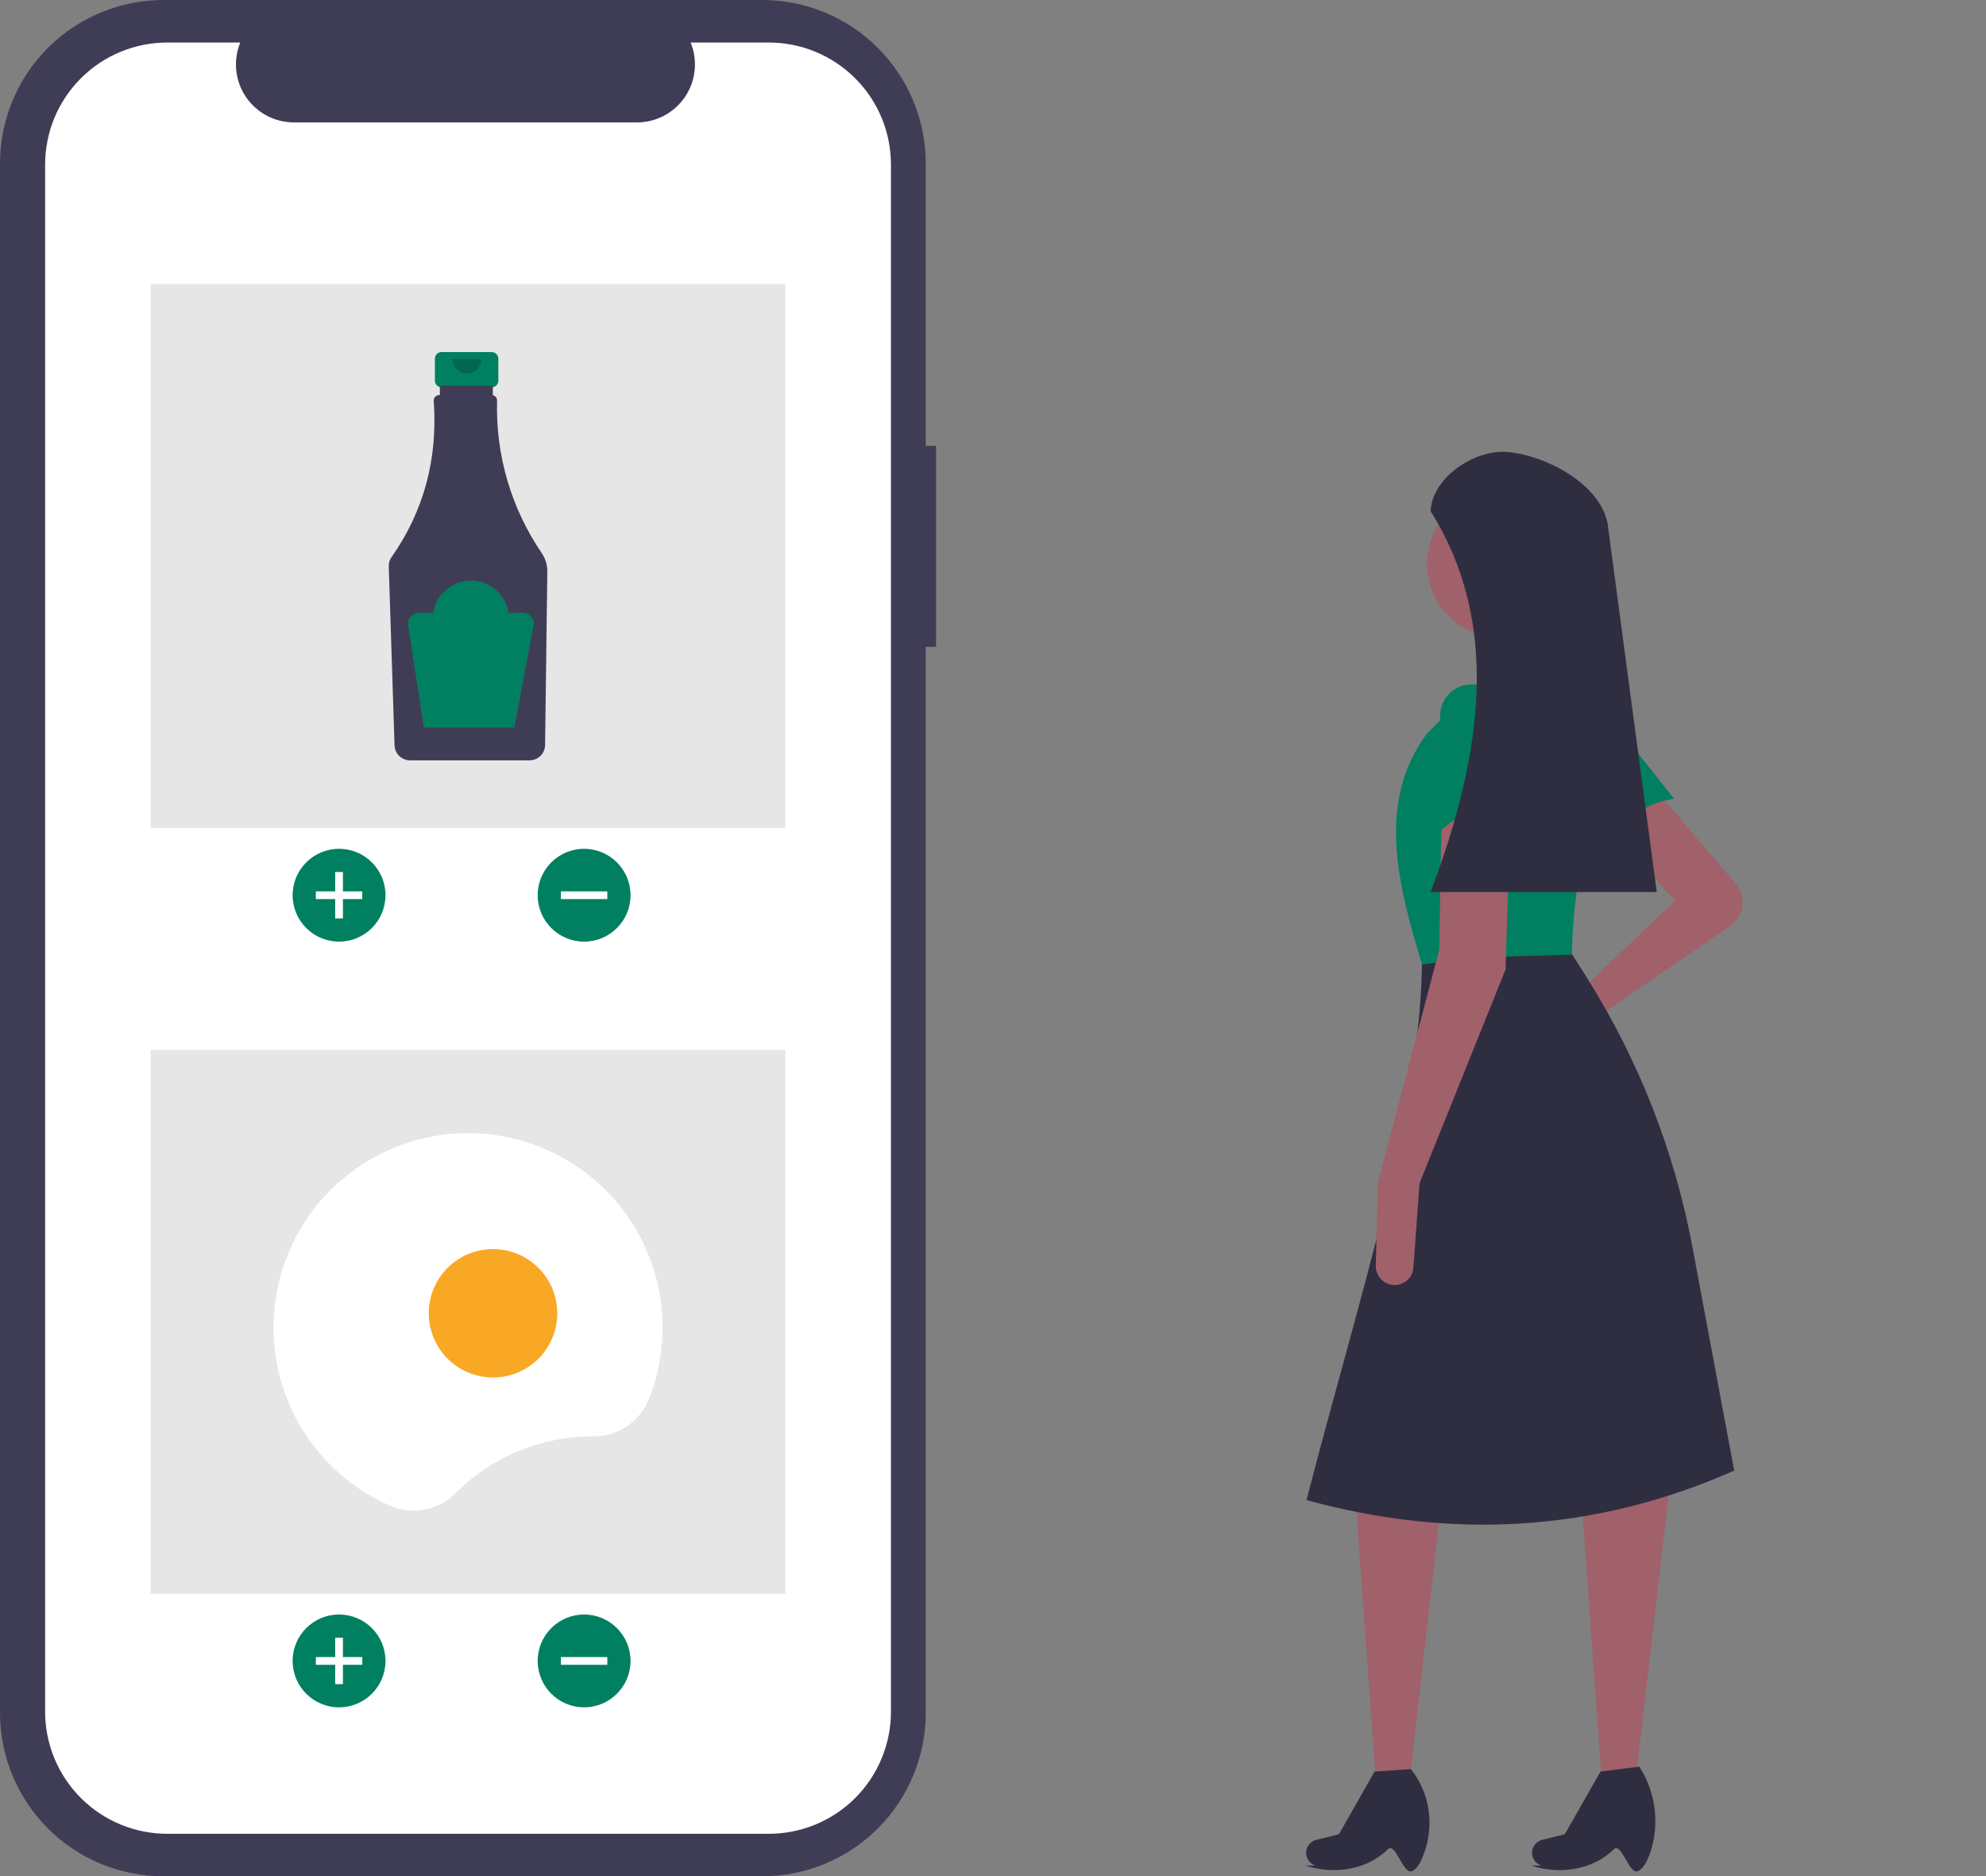 <svg width="487" height="460" viewBox="0 0 487 460" fill="none" xmlns="http://www.w3.org/2000/svg">
<rect x="0" y="0" width="487" height="460" fill="#808080" stroke="none"/>
<path d="M425.669 216.722C426.301 217.465 426.771 218.332 427.047 219.268C427.323 220.203 427.399 221.186 427.27 222.153C427.142 223.12 426.812 224.049 426.301 224.88C425.79 225.711 425.111 226.426 424.306 226.978L390.295 250.312L375.318 260.289C374.468 260.855 373.436 261.086 372.425 260.934C371.414 260.783 370.495 260.261 369.848 259.471C369.47 259.01 369.197 258.472 369.048 257.896C368.899 257.319 368.877 256.717 368.983 256.131C369.09 255.545 369.322 254.989 369.665 254.501C370.007 254.014 370.451 253.607 370.967 253.307L385.473 244.891L410.789 220.799L394.514 203.331L406.569 194.297L425.669 216.722Z" fill="#A0616A"/>
<path d="M345.69 436.427H337.371L332.429 367.763L353.526 367.16L345.69 436.427Z" fill="#A0616A"/>
<path d="M346.293 458.712C344.075 459.724 342.217 451.527 340.345 453.365C335.111 458.504 327.097 459.624 320.11 457.38L322.555 457.352C322.134 457.217 321.744 456.997 321.41 456.707C321.076 456.417 320.804 456.062 320.611 455.663C320.418 455.265 320.309 454.832 320.288 454.39C320.268 453.948 320.338 453.506 320.493 453.092C320.679 452.596 320.983 452.153 321.378 451.8C321.774 451.448 322.249 451.196 322.763 451.068L328.329 449.677L337.069 434.319L345.992 433.716C347.981 436.25 349.369 439.202 350.052 442.349C350.735 445.497 350.695 448.758 349.934 451.887C349.125 455.19 347.875 457.991 346.293 458.712Z" fill="#2F2E41"/>
<path d="M401.085 436.427H392.765L387.824 367.763L409.524 363.547L401.085 436.427Z" fill="#A0616A"/>
<path d="M401.688 458.712C399.469 459.724 397.611 451.527 395.74 453.365C390.506 458.504 382.491 459.624 375.505 457.38L377.95 457.352C377.528 457.217 377.139 456.997 376.804 456.707C376.47 456.417 376.198 456.062 376.006 455.663C375.813 455.265 375.703 454.832 375.683 454.39C375.662 453.948 375.732 453.506 375.888 453.092C376.074 452.596 376.377 452.153 376.773 451.8C377.168 451.448 377.643 451.196 378.158 451.068L383.724 449.677L392.464 434.318L401.989 433.114L402.23 433.507C404.071 436.473 405.258 439.796 405.712 443.257C406.166 446.717 405.876 450.235 404.861 453.574C404.069 456.11 402.991 458.118 401.688 458.712Z" fill="#2F2E41"/>
<path d="M410.518 195.85C402.867 196.914 397.571 201.1 395.413 209.452L381.35 183.506C380.516 181.857 380.305 179.963 380.755 178.171C381.205 176.38 382.286 174.81 383.8 173.749C385.407 172.624 387.384 172.156 389.326 172.44C391.267 172.724 393.027 173.739 394.244 175.277L410.518 195.85Z" fill="#008060"/>
<path d="M425.255 360.535C391.062 375.653 356.068 377.513 320.375 367.763C333.409 317.248 348.799 271.571 348.704 234.049L383.664 231.038L389.047 239.565C401.818 259.797 410.634 282.265 415.026 305.78L425.255 360.535Z" fill="#2F2E41"/>
<path d="M367.993 156.351C377.979 156.351 386.075 148.261 386.075 138.282C386.075 128.302 377.979 120.212 367.993 120.212C358.006 120.212 349.91 128.302 349.91 138.282C349.91 148.261 358.006 156.351 367.993 156.351Z" fill="#A0616A"/>
<path d="M387.883 170.204L365.582 171.409L361.965 151.532L380.048 148.521L387.883 170.204Z" fill="#A0616A"/>
<path d="M385.473 234.049L361.04 234.737L348.704 236.459C342.649 216.472 337.552 196.531 349.91 179.841L364.376 165.386L386.075 164.783L386.363 164.948C389.809 166.92 392.48 170.008 393.935 173.7C395.39 177.393 395.543 181.471 394.369 185.262C388.984 202.747 385.525 219.259 385.473 234.049Z" fill="#008060"/>
<path d="M348.101 290.064L346.586 310.762C346.505 311.871 346.025 312.913 345.236 313.696C344.447 314.48 343.401 314.952 342.291 315.026C341.652 315.069 341.01 314.977 340.408 314.759C339.805 314.54 339.255 314.198 338.793 313.755C338.33 313.312 337.964 312.777 337.72 312.185C337.475 311.593 337.357 310.956 337.372 310.316L337.855 290.064L352.924 232.845L353.526 197.911L370.404 197.308L369.198 237.663L348.101 290.064Z" fill="#A0616A"/>
<path d="M372.212 200.32C365.056 197.412 358.373 198.386 352.321 204.536L353.15 175.04C353.255 173.196 354.021 171.451 355.308 170.125C356.596 168.799 358.318 167.981 360.16 167.821C362.115 167.651 364.061 168.234 365.599 169.452C367.138 170.669 368.152 172.428 368.434 174.369L372.212 200.32Z" fill="#008060"/>
<path d="M406.268 218.69H350.814C363.75 184.46 367.922 152.616 350.814 125.332C351.108 117.137 361.626 110.033 369.794 110.818C379.442 111.745 392.405 118.829 394.213 128.343L406.268 218.69Z" fill="#2F2E41"/>
<path d="M229.539 109.313H227.009V40.074C227.009 34.811 225.972 29.6 223.956 24.738C221.941 19.876 218.987 15.459 215.263 11.737C211.539 8.016 207.118 5.064 202.252 3.05C197.387 1.037 192.172 -1.57705e-05 186.905 1.79966e-10H40.104C34.837 -1.16203e-05 29.622 1.037 24.757 3.05C19.891 5.064 15.47 8.016 11.746 11.737C8.022 15.459 5.068 19.876 3.053 24.738C1.037 29.6 5.52206e-05 34.811 6.10352e-05 40.074V419.926C5.68819e-05 425.189 1.037 430.4 3.053 435.262C5.068 440.124 8.022 444.541 11.746 448.263C15.47 451.984 19.891 454.936 24.757 456.95C29.622 458.963 34.837 460 40.104 460H186.905C192.172 460 197.387 458.963 202.252 456.95C207.118 454.936 211.539 451.984 215.263 448.263C218.987 444.541 221.941 440.124 223.956 435.262C225.972 430.4 227.009 425.189 227.009 419.926V158.599H229.539V109.313Z" fill="#3F3D56"/>
<path d="M188.524 10.426H169.361C170.242 12.585 170.579 14.927 170.341 17.247C170.103 19.566 169.297 21.791 167.996 23.726C166.694 25.662 164.937 27.247 162.877 28.344C160.818 29.44 158.521 30.014 156.187 30.014H72.087C69.753 30.014 67.456 29.44 65.397 28.344C63.337 27.247 61.58 25.662 60.278 23.726C58.977 21.791 58.171 19.566 57.933 17.247C57.695 14.927 58.031 12.585 58.913 10.426H41.015C37.082 10.426 33.188 11.2 29.554 12.704C25.92 14.208 22.619 16.412 19.838 19.191C17.057 21.97 14.851 25.269 13.346 28.9C11.841 32.531 11.066 36.422 11.066 40.352V419.647C11.066 423.577 11.841 427.469 13.346 431.1C14.851 434.731 17.057 438.03 19.838 440.809C22.619 443.588 25.92 445.792 29.554 447.296C33.188 448.8 37.082 449.574 41.015 449.574H188.524C192.457 449.574 196.351 448.8 199.985 447.296C203.618 445.792 206.92 443.588 209.701 440.809C212.482 438.03 214.688 434.731 216.193 431.1C217.698 427.469 218.473 423.577 218.473 419.647V40.352C218.473 32.415 215.317 24.803 209.701 19.191C204.084 13.579 196.467 10.426 188.524 10.426Z" fill="white"/>
<path d="M192.57 69.674H36.968V203.039H192.57V69.674Z" fill="#E6E6E6"/>
<path d="M83.143 230.85C89.431 230.85 94.528 225.756 94.528 219.473C94.528 213.189 89.431 208.096 83.143 208.096C76.855 208.096 71.757 213.189 71.757 219.473C71.757 225.756 76.855 230.85 83.143 230.85Z" fill="#008060"/>
<path d="M88.836 218.525H84.092V213.784H82.194V218.525H77.45V220.421H82.194V225.162H84.092V220.421H88.836V218.525Z" fill="white"/>
<path d="M143.233 230.85C149.521 230.85 154.619 225.756 154.619 219.473C154.619 213.189 149.521 208.096 143.233 208.096C136.945 208.096 131.848 213.189 131.848 219.473C131.848 225.756 136.945 230.85 143.233 230.85Z" fill="#008060"/>
<path d="M148.926 220.421V218.525H137.54V220.421H148.926Z" fill="white"/>
<path d="M120.573 86.307H108.276C107.844 86.307 107.429 86.479 107.123 86.784C106.818 87.09 106.646 87.504 106.646 87.936V93.329C106.646 93.761 106.818 94.176 107.123 94.481C107.429 94.787 107.844 94.958 108.276 94.958H110.314V103.039H118.535V94.958H120.573C121.005 94.958 121.42 94.787 121.725 94.481C122.031 94.176 122.203 93.761 122.203 93.329V87.936C122.203 87.504 122.031 87.09 121.725 86.784C121.42 86.479 121.005 86.307 120.573 86.307Z" fill="#008060"/>
<path d="M132.889 135.667C125.358 124.655 121.508 111.545 121.891 98.213C121.898 97.905 121.798 97.605 121.608 97.362C121.418 97.12 121.15 96.951 120.85 96.883V94.553H107.863V96.851H107.684C107.509 96.851 107.336 96.886 107.175 96.953C107.013 97.02 106.866 97.118 106.743 97.242C106.619 97.366 106.521 97.513 106.454 97.675C106.388 97.836 106.353 98.01 106.354 98.184C106.354 98.217 106.355 98.249 106.357 98.281C107.38 112.533 103.925 125.313 95.993 136.622C95.536 137.272 95.303 138.053 95.328 138.846L96.748 182.739C96.782 183.718 97.193 184.646 97.896 185.33C98.598 186.013 99.538 186.399 100.518 186.407H129.892C130.884 186.399 131.833 186.004 132.537 185.307C133.242 184.61 133.646 183.665 133.664 182.675L134.212 140.058C134.228 138.494 133.766 136.962 132.889 135.667Z" fill="#3F3D56"/>
<path opacity="0.2" d="M118.009 88.064C118.009 88.996 117.639 89.89 116.979 90.55C116.319 91.209 115.425 91.579 114.492 91.579C113.559 91.579 112.665 91.209 112.005 90.55C111.345 89.89 110.975 88.996 110.975 88.064" fill="black"/>
<path d="M128.239 150.246H124.682C124.342 148.044 123.225 146.037 121.533 144.586C119.841 143.136 117.685 142.338 115.455 142.338C113.225 142.338 111.07 143.136 109.377 144.586C107.685 146.037 106.568 148.044 106.228 150.246H102.671C102.293 150.246 101.919 150.328 101.575 150.486C101.231 150.644 100.925 150.874 100.679 151.161C100.432 151.448 100.251 151.785 100.147 152.149C100.043 152.513 100.019 152.894 100.077 153.268L103.94 178.363H126.126L130.819 153.353C130.89 152.974 130.877 152.584 130.78 152.211C130.683 151.838 130.505 151.491 130.259 151.194C130.012 150.898 129.704 150.659 129.355 150.495C129.006 150.331 128.625 150.246 128.239 150.246V150.246Z" fill="#008060"/>
<path d="M192.57 257.396H36.968V390.761H192.57V257.396Z" fill="#E6E6E6"/>
<path d="M83.143 418.572C89.431 418.572 94.528 413.478 94.528 407.195C94.528 400.912 89.431 395.818 83.143 395.818C76.855 395.818 71.757 400.912 71.757 407.195C71.757 413.478 76.855 418.572 83.143 418.572Z" fill="#008060"/>
<path d="M88.836 406.247H84.092V401.507H82.194V406.247H77.45V408.143H82.194V412.884H84.092V408.143H88.836V406.247Z" fill="white"/>
<path d="M143.233 418.572C149.521 418.572 154.619 413.478 154.619 407.195C154.619 400.912 149.521 395.818 143.233 395.818C136.945 395.818 131.848 400.912 131.848 407.195C131.848 413.478 136.945 418.572 143.233 418.572Z" fill="#008060"/>
<path d="M148.926 408.143V406.247H137.54V408.143H148.926Z" fill="white"/>
<path d="M145.401 352.141L145.487 352.141C148.417 352.166 151.286 351.307 153.72 349.678C156.154 348.049 158.041 345.724 159.133 343.008C162.575 334.311 163.381 324.795 161.45 315.644C159.52 306.493 154.938 298.112 148.276 291.544C141.614 284.976 133.165 280.511 123.982 278.706C114.799 276.9 105.288 277.834 96.632 281.391C87.976 284.947 80.559 290.969 75.303 298.707C70.047 306.445 67.185 315.557 67.073 324.908C66.962 334.26 69.606 343.437 74.675 351.298C79.745 359.159 87.017 365.356 95.585 369.118C98.248 370.296 101.206 370.643 104.069 370.112C106.933 369.582 109.569 368.199 111.633 366.145C116.058 361.699 121.32 358.173 127.116 355.77C132.912 353.366 139.126 352.133 145.401 352.141Z" fill="white"/>
<path d="M120.896 337.711C129.596 337.711 136.649 330.663 136.649 321.969C136.649 313.274 129.596 306.226 120.896 306.226C112.195 306.226 105.142 313.274 105.142 321.969C105.142 330.663 112.195 337.711 120.896 337.711Z" fill="#F9A825"/>
</svg>
